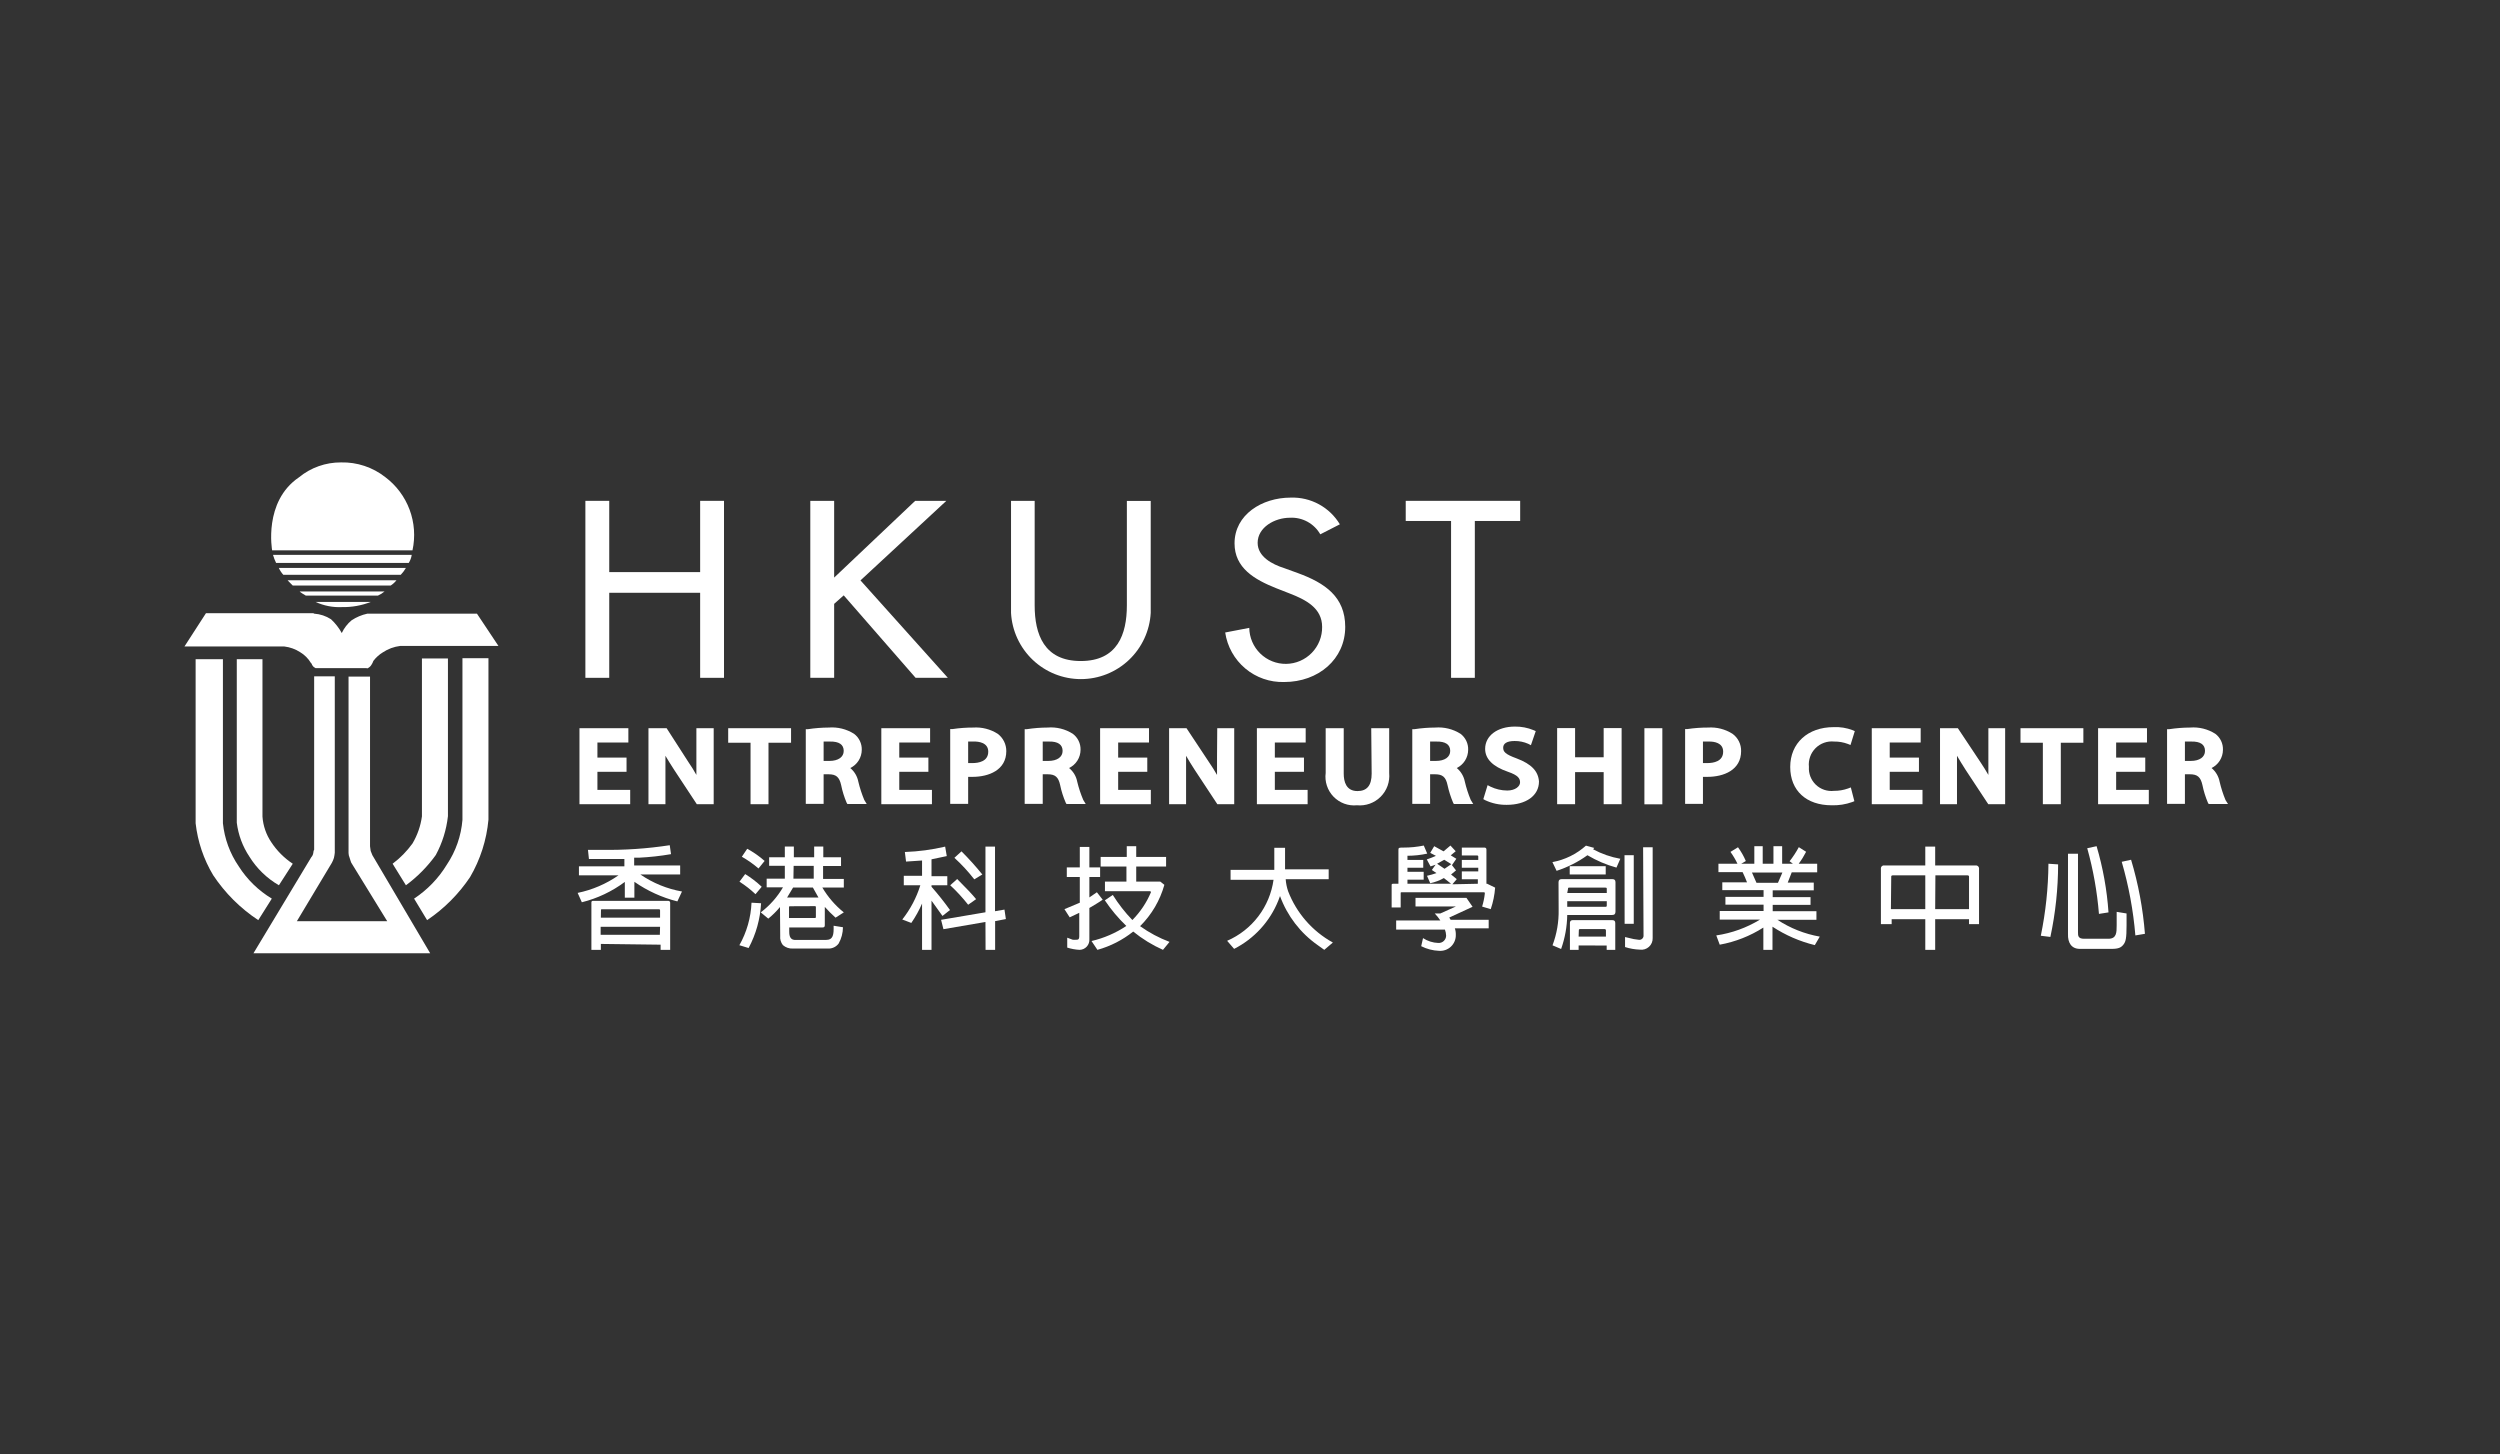 <svg width="1999" height="1163" viewBox="0 0 1999 1163" fill="none" xmlns="http://www.w3.org/2000/svg">
<rect x="0" y="0" width="1999" height="1163" fill="#333333" stroke="none"/>
<path d="M541.624 720.764C529.314 717.673 517.668 712.365 507.254 705.098V717.752H499.607V705.184C489.338 712.833 477.656 718.362 465.237 721.453L461.886 713.964C473.605 711.549 484.713 706.776 494.537 699.934H462.917V692.703H499.263V686.85C491.702 686.85 484.828 686.85 478.813 686.85H470.908L470.135 679.533H480.704C499.048 679.85 517.387 678.612 535.523 675.832L536.554 682.976C528.029 684.457 519.42 685.406 510.777 685.817H507.082V692.015H543.858V699.245H512.066C522.054 706.105 533.392 710.742 545.319 712.845L541.624 720.764ZM480.446 754.765V759.499H472.884V721.625C472.858 721.457 472.869 721.285 472.919 721.122C472.969 720.959 473.055 720.809 473.171 720.685C473.287 720.56 473.43 720.464 473.589 720.403C473.747 720.342 473.918 720.319 474.087 720.334H534.234C534.448 720.308 534.664 720.33 534.868 720.397C535.072 720.465 535.258 720.576 535.414 720.724C535.57 720.872 535.691 721.053 535.77 721.253C535.848 721.454 535.881 721.669 535.867 721.883V759.499H528.22V755.367L480.446 754.765ZM480.446 733.762H527.79V728.167C527.79 727.392 527.79 727.048 526.673 727.048H481.477C480.704 727.048 480.446 727.048 480.532 728.167L480.446 733.762ZM527.79 741.079H480.274V747.448H527.618L527.79 741.079Z" fill="white"/>
<path d="M591.201 755.799C597.076 745.394 600.403 733.742 600.91 721.798L608.558 722.229C607.906 734.754 604.503 746.981 598.59 758.037L591.201 755.799ZM604.089 714.998C600.16 711.256 595.872 707.911 591.287 705.013L595.841 698.902C600.587 701.825 605.021 705.229 609.073 709.059L604.089 714.998ZM606.495 694.426C602.369 690.875 597.909 687.733 593.177 685.044L597.473 678.674C602.464 681.38 607.134 684.643 611.393 688.401L606.495 694.426ZM623.68 725.242C620.891 728.659 617.752 731.775 614.314 734.538L608.3 729.545C615.484 724.093 621.527 717.278 626.086 709.489H613.026V702.603H627.547V692.274H615.002V685.474H627.547V676.866H634.764V685.474H651.004V676.866H658.308V685.474H672.485V692.446H658.136V702.775H674.719V709.662H657.534C662.009 717.281 667.833 724.019 674.719 729.545L668.103 733.763C665.075 731.063 662.206 728.189 659.511 725.155V739.789C659.511 741.08 658.995 741.596 657.706 741.596H631.07V744.781C631.07 746.675 631.07 751.323 635.366 751.581H660.284C666.299 751.581 666.728 747.449 666.557 740.219L674.032 741.424C674.001 745.978 672.819 750.45 670.595 754.422C669.71 755.613 668.574 756.593 667.266 757.292C665.959 757.992 664.514 758.393 663.034 758.467H633.991C631.071 758.624 628.206 757.636 626 755.713C624.363 753.646 623.592 751.022 623.852 748.396L623.68 725.242ZM629.351 717.667H654.441L649.973 709.662H634.163L629.351 717.667ZM631.757 724.639C631.242 724.639 630.898 724.639 630.898 725.414V734.021H651.606C651.711 734.036 651.817 734.025 651.918 733.991C652.018 733.958 652.109 733.901 652.184 733.826C652.259 733.751 652.315 733.66 652.349 733.559C652.383 733.459 652.393 733.352 652.379 733.247V725.328C652.393 725.222 652.383 725.116 652.349 725.015C652.315 724.915 652.259 724.823 652.184 724.748C652.109 724.673 652.018 724.617 651.918 724.583C651.817 724.549 651.711 724.539 651.606 724.553L631.757 724.639ZM634.421 702.603H650.66V692.36H634.593L634.421 702.603Z" fill="white"/>
<path d="M744.836 720.165V759.502H737.274V722.489C734.919 727.921 732.041 733.11 728.682 737.983L721.464 735.228C727.915 727.071 732.809 717.792 735.899 707.856H722.667V700.281H737.274V688.058L724.471 688.919L723.526 681.258C734.382 680.886 745.174 679.445 755.748 676.954L757.037 684.529L744.836 687.111V700.625H757.467V707.856H744.836V709.061C749.991 714.914 754.975 721.198 759.615 727.654L753.6 732.388L744.836 720.165ZM787.97 737.208L754.373 742.975L752.483 735.487L787.97 729.461V676.954H795.617V728.6L803.178 727.309L804.295 734.884L795.703 736.519V759.502H788.056L787.97 737.208ZM774.136 723.436C769.769 717.872 764.971 712.663 759.786 707.856L765.372 702.863C772.675 710.18 777.745 715.517 780.494 718.96L774.136 723.436ZM779.034 703.122C774.233 696.941 768.915 691.181 763.137 685.906L768.809 680.741C774.691 686.607 780.256 692.785 785.478 699.248L779.034 703.122Z" fill="white"/>
<path d="M863.41 721.8V701.228H853.013V693.567H863.41V677.212H871.057V693.567H879.65V701.228H871.057V717.583L877.072 713.451L881.712 719.39C879.134 721.284 874.666 723.866 871.057 726.018V750.894C871.139 751.974 871.002 753.059 870.653 754.083C870.304 755.108 869.752 756.051 869.029 756.856C868.306 757.66 867.428 758.31 866.447 758.765C865.467 759.219 864.404 759.47 863.324 759.502C859.937 759.336 856.587 758.729 853.357 757.695V749.775L857.739 751.411C858.711 751.501 859.689 751.501 860.66 751.411C861.863 751.411 862.98 751.411 862.98 748.484V729.892L855.333 733.507L851.123 726.965L863.41 721.8ZM929.916 759.502C921.376 755.691 913.374 750.771 906.115 744.869C897.656 751.625 887.925 756.602 877.502 759.502L872.776 752.444C882.705 750.141 892.136 746.058 900.615 740.393C894.169 734.203 888.407 727.334 883.43 719.907L889.789 715.603C894.298 722.81 899.539 729.531 905.427 735.659C911.758 729.279 916.804 721.74 920.292 713.451C920.292 712.762 919.691 712.504 919.089 712.59H883.516V704.929H900.701V692.878H880.079V685.218H900.959V676.61H908.52V685.218H932.407V692.878H908.52V704.929H927.768L931.033 707.512C927.526 720.028 920.835 731.418 911.614 740.565C918.885 745.758 926.799 749.982 935.157 753.133L929.916 759.502Z" fill="white"/>
<path d="M1053.73 755.8C1039.86 746.108 1029.3 732.374 1023.49 716.462L1022.11 720.164C1015.38 736.871 1002.84 750.57 986.799 758.726L981.214 752.271C991.059 748.006 999.644 741.277 1006.14 732.73C1012.64 724.183 1016.84 714.106 1018.33 703.465H983.963V695.546H1018.93V691.07V677.9H1027.53V695.115H1062.41V703.034H1028.04C1028.27 706.258 1028.91 709.439 1029.93 712.503C1036.64 730.032 1049.34 744.61 1065.76 753.648L1058.89 759.501" fill="white"/>
<path d="M1181.68 706.65V703.035H1168.87V696.751H1182.02V693.825H1168.87V687.627H1182.02V684.787C1182.02 684.787 1182.02 684.012 1181.07 684.012H1168.87V677.728H1186.92C1187.14 677.7 1187.36 677.723 1187.57 677.795C1187.78 677.868 1187.98 677.987 1188.13 678.145C1188.29 678.303 1188.41 678.495 1188.48 678.706C1188.56 678.917 1188.58 679.142 1188.55 679.364V706.65H1189.15L1195.51 709.749C1195.07 715.615 1193.89 721.4 1191.99 726.964L1185.11 724.899C1186.15 721.531 1186.87 718.073 1187.26 714.569C1187.26 713.795 1187.26 713.45 1186.4 713.45H1120.76C1120.24 713.45 1119.98 713.45 1119.98 714.139V725.587H1112.76V707.855C1112.76 707.081 1112.76 706.65 1114.05 706.65H1118.18V679.45C1118.18 677.728 1118.78 677.728 1122.3 677.728C1127.73 677.735 1133.14 677.187 1138.46 676.093L1141.21 682.549C1136.01 683.688 1130.71 684.265 1125.4 684.27C1125.4 684.27 1125.4 684.27 1125.4 684.873V687.627H1138.03V693.825H1125.4V697.096H1138.37V703.379H1125.4V706.65H1160.28L1154.52 702.088C1151.12 704.029 1147.44 705.423 1143.61 706.22L1141.03 700.28C1143.6 699.717 1146.12 698.999 1148.6 698.129L1144.9 695.632L1147.91 691.414L1143.87 692.792L1140.86 687.197C1143.53 686.336 1145.93 685.303 1148.17 684.356L1143.61 681.946L1146.79 676.609L1154.27 680.741L1159.77 676.093L1163.98 680.655L1160.02 683.926L1164.49 686.68L1160.97 691.759L1164.23 695.977L1160.28 699.248L1164.84 702.949L1161.31 707.081L1181.68 706.65ZM1137.85 750.119C1141.49 752.506 1145.71 753.846 1150.06 753.993C1150.85 754.039 1151.64 753.925 1152.39 753.659C1153.14 753.392 1153.83 752.977 1154.41 752.439C1155 751.901 1155.47 751.251 1155.8 750.527C1156.13 749.803 1156.31 749.021 1156.33 748.225C1156.27 746.55 1155.96 744.894 1155.38 743.319H1116.37V736.002H1151.69C1150.37 734.007 1148.87 732.134 1147.22 730.407H1151.69L1164.15 724.812H1131.84V717.926H1172.57L1177.47 725.071L1158.82 733.678L1159.94 735.486H1190.35V742.286H1163.29C1163.86 743.945 1164.12 745.696 1164.06 747.451C1164.12 749.209 1163.8 750.959 1163.13 752.586C1162.46 754.213 1161.46 755.68 1160.19 756.892C1158.91 758.103 1157.4 759.03 1155.74 759.614C1154.08 760.197 1152.32 760.423 1150.57 760.276C1145.64 760.078 1140.8 758.815 1136.39 756.575L1137.85 750.119ZM1149.11 690.64L1155.04 694.685L1160.45 690.984L1154.78 687.455L1149.11 690.64Z" fill="white"/>
<path d="M1292.52 693.737C1284.38 691.49 1276.58 688.161 1269.32 683.838C1261.79 689.245 1253.47 693.454 1244.66 696.319L1241.31 689.347C1251.28 687.514 1260.56 682.956 1268.12 676.177L1274.73 677.985L1273.87 679.104C1280.67 682.767 1288.01 685.323 1295.61 686.679L1292.52 693.737ZM1246.2 705.443C1246.2 703.722 1247.06 702.947 1248.78 702.947H1289.17C1290.97 702.947 1291.74 703.722 1291.74 705.443V728.943C1291.74 730.75 1290.97 731.611 1289.08 731.611H1253.16C1253.02 740.884 1251.36 750.071 1248.27 758.811L1241.39 755.885C1244.83 746.759 1246.49 737.059 1246.29 727.307L1246.2 705.443ZM1253.16 714.051H1284.78V710.866C1284.78 710.092 1284.78 709.747 1283.58 709.747H1254.8C1254.02 709.747 1253.77 709.747 1253.77 710.866L1253.16 714.051ZM1284.78 720.593H1253.16V725.069H1283.58C1284.44 725.069 1284.78 725.069 1284.78 723.864V720.593ZM1255.14 692.618H1283.93V699.246H1255.14V692.618ZM1262.27 755.971V759.5H1255.31V738.067C1255.27 737.751 1255.3 737.431 1255.4 737.129C1255.5 736.828 1255.67 736.554 1255.9 736.329C1256.12 736.104 1256.4 735.934 1256.7 735.832C1257 735.731 1257.32 735.7 1257.63 735.743H1289.17C1290.89 735.743 1291.57 736.517 1291.57 738.067V759.5H1284.7V756.057L1262.27 755.971ZM1262.27 748.912H1284.1V743.92C1284.1 743.646 1283.99 743.383 1283.8 743.19C1283.6 742.996 1283.34 742.887 1283.07 742.887H1263.39C1263.25 742.87 1263.12 742.886 1262.99 742.934C1262.86 742.981 1262.74 743.059 1262.65 743.16C1262.56 743.261 1262.49 743.382 1262.46 743.515C1262.42 743.647 1262.42 743.786 1262.44 743.92L1262.27 748.912ZM1298.96 683.838H1306.35V738.669H1299.05L1298.96 683.838ZM1313.83 677.468H1321.47V750.031C1321.53 751.357 1321.29 752.677 1320.77 753.899C1320.26 755.121 1319.48 756.214 1318.49 757.101C1317.51 757.989 1316.34 758.648 1315.08 759.033C1313.81 759.417 1312.47 759.518 1311.16 759.328C1307.16 759.185 1303.2 758.49 1299.39 757.262V749.257L1306.35 750.892L1310.65 751.495C1311.13 751.522 1311.62 751.444 1312.07 751.265C1312.52 751.087 1312.93 750.812 1313.26 750.46C1313.6 750.108 1313.85 749.687 1314.01 749.227C1314.17 748.766 1314.22 748.277 1314.17 747.793L1313.83 677.468Z" fill="white"/>
<path d="M1451.13 755.715C1439.09 752.779 1427.64 747.801 1417.28 740.996V759.502H1409.98V741.684C1399.35 748.474 1387.5 753.123 1375.09 755.37L1372.34 747.968C1384.73 746.134 1396.62 741.831 1407.31 735.315H1375.09V728.428H1410.15V723.35H1379.65V717.152H1410.15V711.729H1377.15V705.532H1396.92C1395.88 702.749 1394.7 700.02 1393.39 697.354H1374.06V690.64H1389.27C1387.7 687.32 1385.83 684.151 1383.68 681.172L1389.7 677.471C1392.2 680.892 1394.31 684.589 1395.97 688.489L1392.28 690.64H1402.76V676.61H1409.46V690.64H1418.05V676.61H1425.01V690.64H1433.61L1430.94 688.661C1433.73 685.127 1436.2 681.353 1438.33 677.385L1444.17 681.086C1442.47 684.433 1440.49 687.629 1438.25 690.64H1453.02V697.527H1432.66L1429.48 705.704H1450.28V711.902H1417.45V717.324H1447.7V723.522H1417.45V728.6H1452.42V735.487H1421.23C1431.49 742.215 1443.01 746.783 1455.09 748.915L1451.13 755.715ZM1404.48 705.876H1421.66L1425.19 697.699H1400.87L1404.48 705.876Z" fill="white"/>
<path d="M1512.57 734.97V738.93H1503.98V694.772C1503.92 694.397 1503.95 694.013 1504.07 693.652C1504.18 693.291 1504.38 692.963 1504.65 692.694C1504.92 692.426 1505.25 692.225 1505.61 692.107C1505.97 691.989 1506.35 691.959 1506.73 692.018H1539.46V676.954H1547.37V692.018H1579.59C1579.98 691.959 1580.37 691.993 1580.74 692.115C1581.11 692.237 1581.45 692.444 1581.72 692.721C1582 692.997 1582.21 693.335 1582.33 693.706C1582.45 694.077 1582.48 694.472 1582.43 694.858V738.93H1574.43V734.97H1547.37V759.502H1539.46V734.97H1512.57ZM1511.97 726.965H1539.46V699.937H1513.43C1512.48 699.937 1512.14 700.453 1512.23 701.142L1511.97 726.965ZM1547.37 726.965H1574.43V701.142C1574.46 700.985 1574.45 700.824 1574.41 700.671C1574.36 700.519 1574.28 700.378 1574.17 700.262C1574.07 700.145 1573.93 700.055 1573.78 699.999C1573.64 699.942 1573.48 699.921 1573.32 699.937H1547.54L1547.37 726.965Z" fill="white"/>
<path d="M1631.83 748.226C1635.73 729.276 1637.78 709.989 1637.93 690.64L1645.67 691.157C1645.63 710.659 1643.56 730.104 1639.48 749.173L1631.83 748.226ZM1653.57 682.635H1661.56V745.386C1661.56 748.14 1661.56 750.636 1666.46 750.636H1685.79C1692.41 750.636 1692.49 745.816 1692.49 739.791C1692.49 737.208 1692.49 733.593 1692.49 729.117L1700.4 730.408C1700.4 733.851 1700.4 737.036 1700.4 739.704C1700.4 750.55 1699.71 752.96 1697.91 755.284C1696.1 757.609 1694.04 758.728 1688.37 758.728H1663.11C1656.32 758.728 1653.31 753.821 1653.57 746.763V682.635ZM1678.32 730.752C1676.87 712.991 1673.74 695.409 1668.95 678.245L1676.43 676.61C1681.53 693.854 1684.73 711.605 1685.96 729.547L1678.32 730.752ZM1707.44 747.968C1705.78 728.027 1702.12 708.303 1696.53 689.091L1704.01 687.456C1709.8 706.745 1713.51 726.597 1715.09 746.677L1707.44 747.968Z" fill="white"/>
<path d="M559.838 457.457V400.474H578.913V541.985H559.838V473.984H487.146V541.985H468.071V400.474H487.146V457.457" fill="white"/>
<path d="M731.774 400.474H756.692L688.039 464.085L757.895 541.985H732.118L674.634 476.05L666.987 482.85V541.985H647.912V400.474H666.987V461.847" fill="white"/>
<path d="M827.32 400.474V484.055C827.32 507.124 834.795 528.557 864.182 528.557C893.568 528.557 901.043 507.124 901.043 484.055V400.56H920.118V490.08C919.326 504.383 913.097 517.838 902.71 527.682C892.322 537.526 878.566 543.012 864.268 543.012C849.969 543.012 836.213 537.526 825.826 527.682C815.438 517.838 809.209 504.383 808.417 490.08V400.474" fill="white"/>
<path d="M1055.71 427.242C1053.28 422.992 1049.72 419.502 1045.43 417.162C1041.13 414.821 1036.27 413.722 1031.39 413.986C1019.28 413.986 1005.61 421.647 1005.61 434.042C1005.61 445.146 1017.3 451.258 1026.84 454.27L1037.75 458.23C1059.4 466.149 1075.64 477.167 1075.64 501.268C1075.64 527.091 1054.16 545.34 1026.84 545.34C1015.5 545.673 1004.43 541.825 995.737 534.526C987.042 527.228 981.323 516.986 979.665 505.744L998.912 502.043C998.963 505.875 999.767 509.659 1001.28 513.18C1002.79 516.701 1004.98 519.889 1007.72 522.563C1010.46 525.237 1013.7 527.343 1017.25 528.763C1020.8 530.182 1024.6 530.887 1028.43 530.836C1032.25 530.785 1036.03 529.98 1039.54 528.466C1043.06 526.953 1046.24 524.761 1048.91 522.015C1051.58 519.27 1053.68 516.024 1055.1 512.465C1056.52 508.905 1057.22 505.1 1057.17 501.268C1057.17 486.119 1044.02 479.491 1030.88 474.412L1020.31 470.281C1003.12 463.394 987.14 454.184 987.14 434.472C987.14 411.576 1008.97 397.89 1032.08 397.89C1039.93 397.62 1047.71 399.457 1054.61 403.21C1061.52 406.963 1067.29 412.496 1071.35 419.237" fill="white"/>
<path d="M1179.27 541.985H1160.28V416.571H1124.02V400.474H1215.53V416.571H1179.27" fill="white"/>
<path d="M477.696 617.131H500.981V605.769H477.696V593.718H502.442V582.27H463.346V643.04H503.903V631.592H477.696V617.131Z" fill="white"/>
<path d="M556.831 605.253C556.831 610.675 556.831 615.324 556.831 619.627C554.887 616.107 552.765 612.688 550.473 609.384L533.03 582.27H518.509V643.04H532.085V619.8C532.085 613.688 532.085 608.696 532.085 604.306C534.147 607.749 536.381 611.536 539.131 615.668L557.175 643.04H570.665V582.27H556.831V605.253Z" fill="white"/>
<path d="M582.265 593.89H600.138V643.04H614.487V593.89H632.531V582.27H582.265V593.89Z" fill="white"/>
<path d="M686.321 625.05C685.506 620.767 683.227 616.901 679.877 614.118C682.614 612.798 684.927 610.735 686.552 608.163C688.177 605.592 689.05 602.615 689.071 599.571C689.139 597.094 688.612 594.636 687.536 592.404C686.459 590.172 684.864 588.232 682.884 586.746C676.84 582.932 669.726 581.181 662.606 581.753C657.083 581.778 651.569 582.209 646.108 583.044H644.304V642.782H658.567V619.111H662.52C668.535 619.111 671.112 621.263 672.573 627.718C673.541 632.563 675.01 637.295 676.955 641.835L677.557 642.868H693.023L691.047 639.597C689.086 634.882 687.506 630.018 686.321 625.05V625.05ZM674.635 600.432C674.635 605.338 670.253 608.437 663.207 608.437H658.567V592.943H663.465C670.941 592.771 674.635 595.354 674.635 600.432Z" fill="white"/>
<path d="M719.057 617.131H742.342V605.769H719.057V593.718H743.717V582.27H704.707V643.04H745.178V631.592H719.057V617.131Z" fill="white"/>
<path d="M797.765 586.745C791.934 583.03 785.069 581.28 778.174 581.752C772.653 581.739 767.138 582.142 761.677 582.957H759.786V642.781H774.136V621.176H777.573C790.633 621.176 804.639 615.753 804.639 600.603C804.652 597.916 804.038 595.263 802.844 592.857C801.65 590.45 799.911 588.357 797.765 586.745ZM790.204 601.034C790.204 608.953 782.299 610.158 777.573 610.158H774.136V592.942H778.776C782.213 592.856 790.204 593.631 790.204 601.034V601.034Z" fill="white"/>
<path d="M861.346 625.048C860.537 620.742 858.221 616.866 854.816 614.116C857.553 612.796 859.866 610.732 861.491 608.161C863.117 605.589 863.989 602.613 864.01 599.569C864.078 597.091 863.552 594.634 862.475 592.402C861.399 590.17 859.803 588.23 857.823 586.744C851.818 582.913 844.726 581.16 837.631 581.751C832.107 581.769 826.593 582.2 821.134 583.042H819.329V642.78H833.764V619.109H837.717C843.646 619.109 846.309 621.261 847.684 627.716C848.68 632.565 850.178 637.296 852.152 641.833L852.754 642.866H868.134L866.158 639.595C864.145 634.892 862.535 630.025 861.346 625.048V625.048ZM849.66 600.43C849.66 605.336 845.278 608.435 838.233 608.435H833.764V592.941H838.662C845.88 592.769 849.66 595.351 849.66 600.43Z" fill="white"/>
<path d="M894.083 617.131H917.369V605.769H894.083V593.718H918.744V582.27H879.648V643.04H920.204V631.592H894.083V617.131Z" fill="white"/>
<path d="M973.134 605.253C973.134 610.762 973.134 615.41 973.134 619.627C971.158 616.184 969.01 612.741 966.69 609.384L948.731 582.27H934.812V643.04H948.388V619.8C948.388 613.688 948.388 608.696 948.388 604.306C950.364 607.835 952.684 611.536 955.348 615.668L973.392 643.04H986.882V582.27H973.306L973.134 605.253Z" fill="white"/>
<path d="M1019.36 617.131H1042.65V605.769H1019.36V593.718H1044.02V582.27H1005.01V643.04H1045.57V631.592H1019.36V617.131Z" fill="white"/>
<path d="M1096.78 618.595C1096.78 627.977 1093.09 632.539 1085.44 632.539C1076.33 632.539 1074.44 624.964 1074.44 618.595V582.27H1060.01V618.078C1059.56 621.507 1059.9 624.993 1060.99 628.274C1062.08 631.556 1063.89 634.549 1066.29 637.031C1068.7 639.514 1071.63 641.42 1074.87 642.61C1078.11 643.799 1081.58 644.241 1085.01 643.901C1088.48 644.234 1091.98 643.795 1095.26 642.615C1098.53 641.436 1101.51 639.544 1103.98 637.076C1106.44 634.609 1108.33 631.626 1109.51 628.341C1110.68 625.057 1111.12 621.552 1110.79 618.078V582.27H1096.44L1096.78 618.595Z" fill="white"/>
<path d="M1171.28 624.964C1170.44 620.712 1168.17 616.88 1164.83 614.118C1167.55 612.778 1169.84 610.707 1171.45 608.139C1173.06 605.57 1173.92 602.604 1173.94 599.571C1174.03 597.1 1173.52 594.644 1172.46 592.412C1171.39 590.18 1169.81 588.236 1167.84 586.746C1161.8 582.932 1154.68 581.181 1147.56 581.753C1142.04 581.778 1136.53 582.209 1131.07 583.044H1129.26V642.782H1143.52V619.111H1147.48C1153.41 619.111 1156.07 621.263 1157.44 627.718C1158.49 632.553 1159.99 637.279 1161.91 641.835L1162.51 642.868H1177.98L1176 639.597C1174.02 634.861 1172.44 629.966 1171.28 624.964V624.964ZM1159.59 600.432C1159.59 605.338 1155.21 608.437 1148.16 608.437H1143.52V592.943H1148.42C1155.81 592.771 1159.59 595.354 1159.59 600.432V600.432Z" fill="white"/>
<path d="M1212.78 606.454C1203.59 603.097 1201.95 601.117 1201.95 597.846C1201.95 594.575 1204.79 592.509 1211.06 592.509C1214.82 592.469 1218.54 593.232 1221.97 594.747L1224.12 595.866L1227.99 584.59L1226.18 583.815C1221.47 581.865 1216.41 580.899 1211.32 580.975C1197.31 580.975 1187.52 588.291 1187.52 598.793C1187.52 606.798 1193.62 612.91 1205.56 617.041C1214.15 619.968 1215.44 622.55 1215.44 625.649C1215.44 628.748 1211.58 632.105 1205.22 632.105C1200.57 632.087 1195.99 631.028 1191.81 629.006L1189.49 627.801L1186.06 638.991L1187.6 639.852C1192.98 642.376 1198.85 643.642 1204.79 643.553C1220.17 643.553 1230.57 636.236 1230.57 624.874C1229.96 616.697 1224.64 610.93 1212.78 606.454Z" fill="white"/>
<path d="M1282.29 605.509H1259.44V582.182H1245.09V643.039H1259.44V617.388H1282.29V643.039H1296.64V582.182H1282.29V605.509Z" fill="white"/>
<path d="M1329.21 582.27H1314.86V643.127H1329.21V582.27Z" fill="white"/>
<path d="M1385.31 586.745C1379.48 583.03 1372.62 581.28 1365.72 581.752C1360.2 581.739 1354.69 582.142 1349.23 582.957H1347.42V642.781H1361.68V621.176H1365.21C1378.27 621.176 1392.19 615.753 1392.19 600.603C1392.25 597.908 1391.66 595.238 1390.46 592.823C1389.26 590.409 1387.5 588.323 1385.31 586.745V586.745ZM1377.84 601.034C1377.84 608.953 1369.93 610.158 1365.21 610.158H1361.68V592.942H1366.32C1370.62 592.856 1377.84 593.889 1377.84 601.034V601.034Z" fill="white"/>
<path d="M1466.6 592.944C1470.32 592.891 1474.02 593.533 1477.51 594.838L1479.66 595.698L1483.1 584.594L1481.29 583.82C1476.5 581.996 1471.38 581.176 1466.26 581.41C1445.46 581.41 1431.46 594.235 1431.46 613.258C1431.46 632.281 1444.43 643.902 1464.54 643.902C1470.15 644.089 1475.75 643.213 1481.04 641.319L1482.75 640.631L1479.92 629.613L1477.68 630.474C1474.07 631.76 1470.26 632.401 1466.43 632.367C1463.8 632.663 1461.14 632.378 1458.64 631.53C1456.13 630.683 1453.84 629.295 1451.93 627.463C1450.02 625.632 1448.54 623.403 1447.58 620.933C1446.63 618.464 1446.23 615.814 1446.41 613.172C1446.12 610.446 1446.45 607.691 1447.37 605.108C1448.28 602.524 1449.76 600.178 1451.69 598.24C1453.63 596.302 1455.97 594.821 1458.55 593.905C1461.13 592.988 1463.88 592.66 1466.6 592.944Z" fill="white"/>
<path d="M1511.02 617.131H1534.39V605.769H1511.02V593.718H1535.77V582.27H1496.67V643.04H1537.23V631.592H1511.02V617.131Z" fill="white"/>
<path d="M1589.9 605.253C1589.9 610.675 1589.9 615.324 1589.9 619.627C1587.93 616.184 1585.78 612.741 1583.54 609.384L1565.5 582.27H1551.24V643.04H1564.81V619.8C1564.81 613.688 1564.81 608.696 1564.81 604.306C1566.82 607.749 1569.14 611.536 1571.77 615.668L1589.82 643.04H1603.31V582.27H1589.9V605.253Z" fill="white"/>
<path d="M1615.59 593.89H1633.47V643.04H1647.82V593.89H1665.86V582.27H1615.59V593.89Z" fill="white"/>
<path d="M1692.07 617.131H1715.35V605.769H1692.07V593.718H1716.73V582.27H1677.63V643.04H1718.19V631.592H1692.07V617.131Z" fill="white"/>
<path d="M1779.54 639.768C1777.56 634.998 1775.98 630.075 1774.81 625.049C1773.99 620.765 1771.72 616.9 1768.37 614.117C1771.08 612.776 1773.37 610.706 1774.98 608.137C1776.59 605.568 1777.45 602.602 1777.47 599.57C1777.56 597.099 1777.05 594.643 1775.99 592.411C1774.92 590.178 1773.34 588.235 1771.37 586.744C1765.36 582.926 1758.27 581.173 1751.18 581.752C1745.63 581.773 1740.09 582.205 1734.6 583.043H1732.79V642.781H1747.06V619.109H1751.01C1757.02 619.109 1759.6 621.261 1761.06 627.717C1762.04 632.559 1763.51 637.289 1765.44 641.834L1766.05 642.867H1781.51L1779.54 639.768ZM1763.12 600.431C1763.12 605.337 1758.74 608.436 1751.78 608.436H1747.06V592.942H1752.04C1759.43 592.77 1763.12 595.352 1763.12 600.431Z" fill="white"/>
<path d="M326.813 450.141C328.058 448.182 328.878 445.982 329.218 443.685H218.29C218.927 445.907 219.76 448.068 220.782 450.141H326.813Z" fill="white"/>
<path d="M320.454 459.609C322.041 457.942 323.425 456.093 324.578 454.1H222.93C223.834 456.116 225.053 457.975 226.538 459.609H320.454Z" fill="white"/>
<path d="M312.375 468.215C314.137 467.066 315.703 465.642 317.015 463.997H229.974C229.974 463.997 232.122 466.321 234.098 468.215H312.375Z" fill="white"/>
<path d="M302.236 476.222C304.126 475.38 305.89 474.279 307.477 472.951H239.683C239.683 472.951 239.683 473.467 244.495 476.222H302.236Z" fill="white"/>
<path d="M252.315 481.301C258.926 484.365 266.178 485.782 273.453 485.433C281.326 485.592 289.152 484.188 296.481 481.301H252.315Z" fill="white"/>
<path d="M251.197 490.682C256.001 490.999 260.644 492.54 264.687 495.158C268.119 498.348 271.02 502.068 273.279 506.176C275.116 502.26 277.785 498.794 281.099 496.019C284.94 493.466 289.224 491.656 293.729 490.682H381.372L398.557 516.505H319.936C315.024 517.112 310.318 518.85 306.188 521.584C303.226 523.372 300.631 525.709 298.541 528.47C298.151 529.631 297.602 530.732 296.909 531.741C296.238 532.81 295.287 533.673 294.159 534.237C293.042 534.754 293.3 534.237 293.3 534.237H252.314C251.295 533.774 250.43 533.027 249.822 532.085C248.877 530.708 249.822 531.225 248.619 530.106C246.505 526.572 243.554 523.616 240.027 521.498C236.219 519.032 231.898 517.472 227.396 516.936H147.486L164.671 490.338H250.595" fill="white"/>
<path d="M189.333 527.093V657.844C190.549 667.579 194.022 676.893 199.472 685.044C205.327 694.472 213.414 702.307 223.015 707.855L234.099 690.639C227.261 686.132 221.414 680.274 216.914 673.424C212.807 667.335 210.376 660.269 209.869 652.938V527.093H189.333Z" fill="white"/>
<path d="M337.381 526.492V652.767C336.331 660.431 333.76 667.807 329.819 674.459C325.366 680.626 320.007 686.082 313.923 690.641L324.578 707.857C333.756 701.098 341.817 692.936 348.465 683.669C353.669 674.034 356.966 663.483 358.174 652.595V526.492H337.381Z" fill="white"/>
<path d="M156.423 527.093V658.274C158.077 672.948 162.853 687.096 170.428 699.764C179.917 714.068 192.192 726.306 206.517 735.744L217.343 718.528C206.641 712.095 197.58 703.254 190.878 692.705C183.858 682.468 179.515 670.629 178.247 658.274V527.093H156.423Z" fill="white"/>
<path d="M251.196 540.778V679.448C251.196 679.448 250.68 679.965 250.508 682.03C250.322 683.317 249.753 684.517 248.876 685.474L202.648 762.254H343.994L297.767 683.838L296.392 680.395L295.876 676.694V541.036H278.692V682.03C278.714 683.274 278.977 684.502 279.465 685.646C279.895 687.281 280.84 689.777 280.84 689.777L309.624 736.603H237.362L265.373 689.863C266.047 688.631 266.594 687.333 267.006 685.99C267.325 684.629 267.555 683.249 267.693 681.858V540.778H251.196Z" fill="white"/>
<path d="M369.773 526.492V655.608C368.73 668.385 364.441 680.682 357.314 691.33C350.699 702.23 341.747 711.521 331.107 718.53L341.504 735.746C355.089 726.62 366.764 714.924 375.874 701.315C384.07 687.286 389.086 671.623 390.567 655.436V526.32H369.773" fill="white"/>
<path d="M217.602 440.068C217.602 440.068 210.47 401.076 238.997 381.708C248.505 373.878 260.457 369.643 272.765 369.743C285.505 369.452 297.953 373.588 307.994 381.45C316.868 388.089 323.645 397.147 327.515 407.543C331.386 417.938 332.186 429.23 329.819 440.068H217.602" fill="white"/>
</svg>
